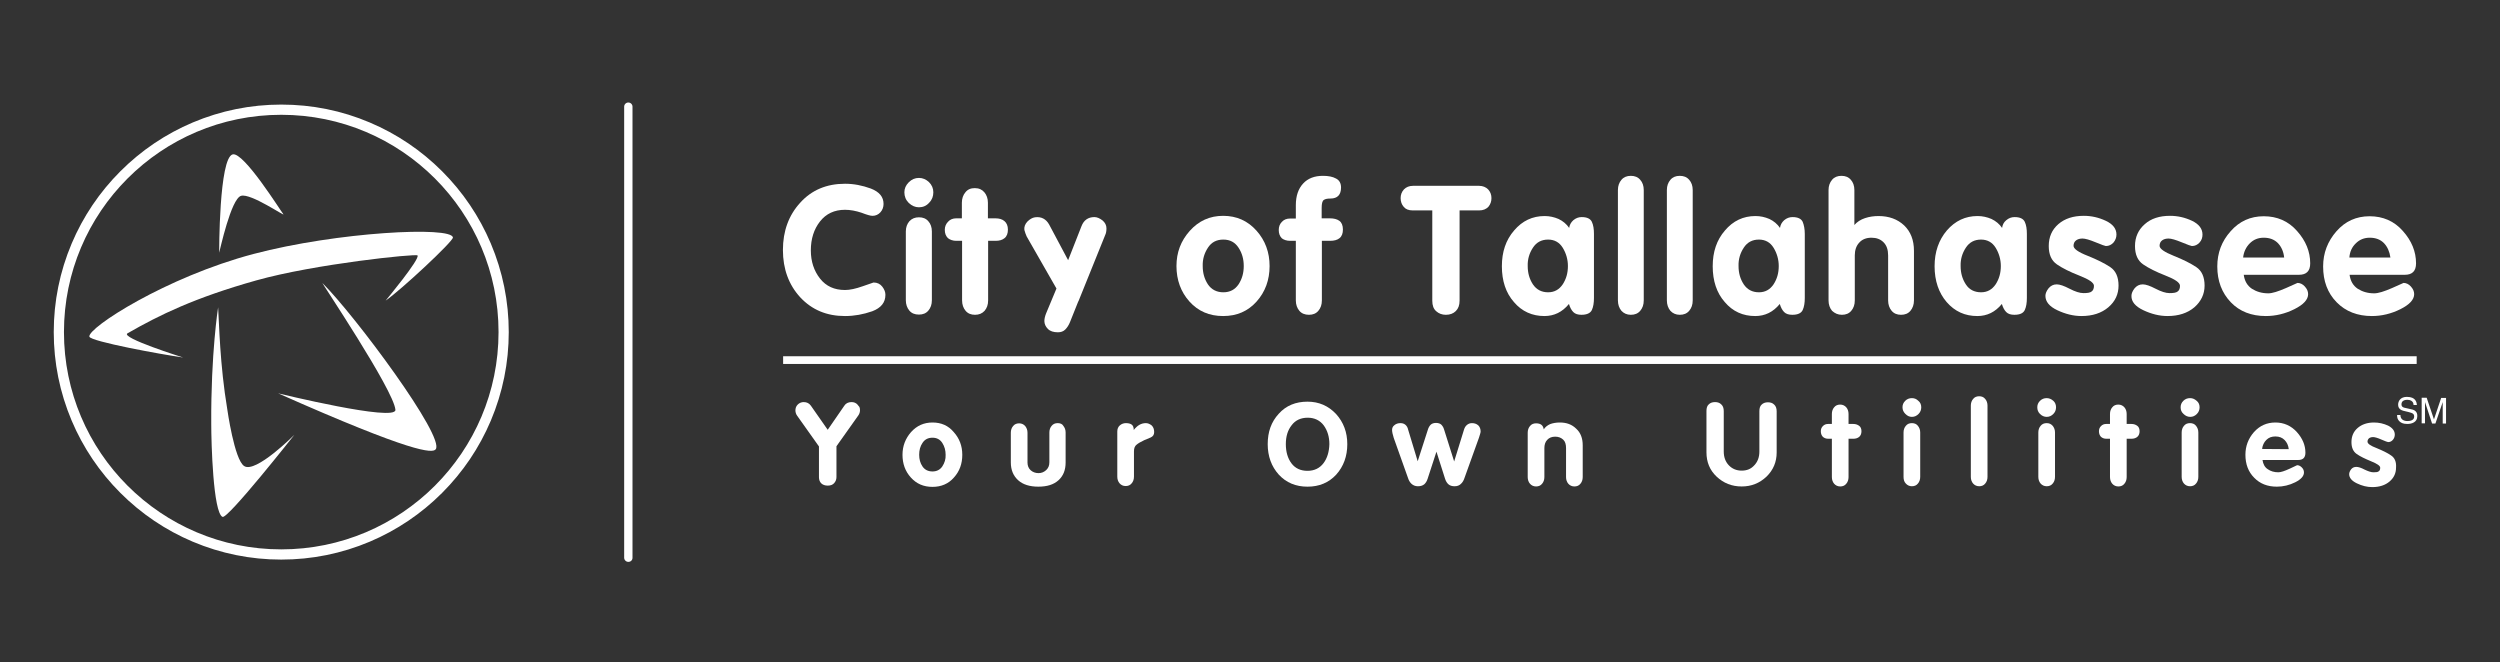 <?xml version="1.0" encoding="utf-8"?>
<!-- Generator: Adobe Illustrator 27.5.0, SVG Export Plug-In . SVG Version: 6.00 Build 0)  -->
<svg version="1.1" id="Layer_1" xmlns="http://www.w3.org/2000/svg" xmlns:xlink="http://www.w3.org/1999/xlink" x="0px" y="0px"
	 viewBox="0 0 1200 317.9" style="enable-background:new 0 0 1200 317.9;" xml:space="preserve">
<rect x="0" y="0" width="1200" height="317.9" fill="#333333" stroke="none"/>
<style type="text/css">
	.st0{fill:#FFFFFF;}
</style>
<g>
	<g>
		<path class="st0" d="M492.2,112l0.6,1.5l14.3,25l-5,12c-0.5,1.3-0.8,2.5-0.8,3.6c0,1.4,0.6,2.7,1.7,3.8s2.7,1.6,4.8,1.6
			c1.4,0,2.6-0.4,3.5-1.3c0.9-0.9,1.7-2.1,2.3-3.6l4-10h0.1v-0.1l12.8-31.7c0.4-0.8,0.6-1.9,0.6-3.2c0-1.5-0.7-2.8-1.9-3.8
			c-1.3-1-2.6-1.6-3.9-1.6c-3,0-5.1,1.5-6.2,4.4l-6.4,16.3l-9.1-17.1c-1.5-2.7-3.8-3.9-6.8-3.5c-1.3,0.2-2.5,0.9-3.7,2.1
			c-1.1,1.2-1.6,2.6-1.4,4L492.2,112z M507.2,138.5l-4.6,11L507.2,138.5L507.2,138.5z"/>
		<path class="st0" d="M619.2,115.6h2.8v28.6c0,2,0.6,3.7,1.7,5c1.1,1.3,2.7,1.9,4.6,1.9c1.9,0,3.4-0.6,4.5-1.9
			c1.1-1.3,1.7-2.9,1.7-5v-28.6h3.9c2,0,3.5-0.4,4.6-1.3s1.6-2.3,1.6-4.1c0-2-0.6-3.4-1.7-4.2c-1.1-0.8-2.6-1.2-4.6-1.2h-3.9v-5
			c0-2,0.3-3.3,1-3.8s1.7-0.7,3.2-0.7c3.4,0,5.1-1.8,5.1-5.3c0-2-0.8-3.5-2.4-4.3c-1.6-0.9-3.7-1.3-6.3-1.3c-4,0-7.2,1.2-9.5,3.7
			S622,94,622,98.5v6.4h-2.8c-1.6,0-2.9,0.5-3.9,1.6c-1,1-1.5,2.3-1.5,3.9c0,1.7,0.5,3,1.5,4C616.2,115.1,617.6,115.6,619.2,115.6z"
			/>
		<path class="st0" d="M447.6,202.8c-4.1,0-7.5,1.5-10.3,4.6c-2.7,3.1-4.1,6.7-4.1,10.9c0,4.3,1.3,7.9,4,10.9s6.1,4.5,10.4,4.5
			c4.2,0,7.7-1.5,10.3-4.5c2.7-3,4-6.6,4-10.9c0-4.3-1.4-7.9-4.1-10.9C455.2,204.3,451.8,202.8,447.6,202.8z M452.3,223.9
			c-1.1,1.6-2.7,2.4-4.7,2.4c-2.1,0-3.7-0.8-4.8-2.4c-1.1-1.6-1.6-3.5-1.6-5.6c0-2.2,0.5-4.1,1.6-5.7c1.1-1.7,2.7-2.5,4.8-2.5
			c2,0,3.6,0.8,4.7,2.5s1.6,3.6,1.6,5.7C454,220.4,453.4,222.2,452.3,223.9z"/>
		<path class="st0" d="M459,115.6h2.8v28.6c0,2,0.6,3.7,1.7,5s2.6,1.9,4.5,1.9s3.4-0.6,4.6-1.9c1.1-1.3,1.7-2.9,1.7-5v-28.6h3.6
			c1.8,0,3.2-0.4,4.3-1.3c1.1-0.9,1.6-2.3,1.6-4.1c0-1.8-0.6-3.2-1.7-4.1s-2.5-1.3-4.3-1.3h-3.6v-7.5c0-2-0.6-3.7-1.7-5
			s-2.6-2-4.6-2c-1.9,0-3.4,0.6-4.5,2c-1.1,1.3-1.7,3-1.7,5v7.5H459c-1.6,0-2.9,0.5-3.9,1.6c-1,1-1.6,2.3-1.6,3.9c0,1.7,0.5,3,1.5,4
			C456,115.1,457.4,115.6,459,115.6z"/>
		<path class="st0" d="M587.1,151.7c6.6,0,11.9-2.3,16.1-7c4.1-4.6,6.2-10.3,6.2-17c0-6.6-2.1-12.3-6.3-17s-9.5-7.1-16-7.1
			c-6.4,0-11.7,2.4-16,7.2c-4.3,4.8-6.4,10.4-6.4,16.9c0,6.7,2.1,12.4,6.2,17C575.1,149.4,580.5,151.7,587.1,151.7z M579.8,118.9
			c1.7-2.6,4.1-3.9,7.4-3.9c3.2,0,5.6,1.3,7.3,3.9s2.5,5.5,2.5,8.8c0,3.3-0.8,6.2-2.5,8.8c-1.7,2.5-4.1,3.8-7.3,3.8
			s-5.7-1.3-7.4-3.8c-1.7-2.6-2.5-5.5-2.5-8.8C577.2,124.4,578.1,121.5,579.8,118.9z"/>
		<path class="st0" d="M411.6,194.2c-0.7-0.8-1.7-1.2-2.9-1.2c-1.5,0-2.7,0.6-3.4,1.7l-8,11.6l-8.1-11.6c-0.8-1.1-1.9-1.7-3.4-1.7
			c-1.1,0-2.1,0.4-2.9,1.2s-1.1,1.8-1.1,2.8c0,0.9,0.3,1.8,0.8,2.5l10.5,14.8v14.8c0,1.2,0.4,2.2,1.1,2.9s1.8,1.1,3.1,1.1
			c1.4,0,2.4-0.4,3.1-1.2s1.1-1.7,1.1-2.9v-14.8l10.5-14.8c0.5-0.7,0.8-1.6,0.8-2.5c0-0.6-0.1-1.2-0.3-1.6
			C412.2,195.1,412,194.6,411.6,194.2z"/>
		<rect x="375.9" y="171" class="st0" width="784.1" height="3.7"/>
		<path class="st0" d="M441.1,99.5c1.9,0,3.6-0.7,4.9-2.2c1.4-1.4,2-3.1,2-5s-0.7-3.5-2.1-4.9c-1.4-1.3-3-2-4.8-2
			c-1.9,0-3.5,0.7-4.9,2.1s-2.1,3-2.1,4.8c0,2,0.7,3.7,2.1,5.1C437.7,98.8,439.3,99.5,441.1,99.5z"/>
		<path class="st0" d="M405.6,151.7c4.5,0,8.8-0.8,13.1-2.3c4.2-1.6,6.3-4.2,6.3-7.9c0-1.3-0.5-2.6-1.5-3.9c-1-1.3-2.4-2-4.2-2
			l-5.2,1.8c-3.4,1.2-6.2,1.8-8.5,1.8c-5.1,0-9.1-1.8-12-5.5s-4.4-8.2-4.4-13.5c0-5.6,1.5-10.2,4.4-13.9c2.9-3.7,6.9-5.6,12-5.6
			c2.5,0,5.2,0.5,7.9,1.4c2.6,1,4.3,1.5,5.3,1.5c1.5,0,2.8-0.6,3.8-1.7s1.5-2.5,1.5-4c0-3.4-2-5.8-6.1-7.4
			c-4.1-1.5-8.2-2.3-12.4-2.3c-8.8,0-16,3-21.5,9.1c-5.5,6-8.3,13.6-8.3,22.7s2.8,16.7,8.3,22.7
			C389.7,148.7,396.8,151.7,405.6,151.7z"/>
		<path class="st0" d="M678.1,101h9.4v43.4c0,2.2,0.6,3.9,1.9,5c1.2,1.1,2.8,1.7,4.6,1.7c2,0,3.6-0.6,4.8-1.8s1.8-2.8,1.8-5V101h9.4
			c1.9,0,3.3-0.6,4.4-1.7c1-1.2,1.5-2.6,1.5-4.2s-0.5-3-1.6-4.2c-1.1-1.1-2.6-1.7-4.3-1.7h-31.8c-1.8,0-3.2,0.6-4.3,1.7
			c-1.1,1.2-1.6,2.6-1.6,4.2s0.5,3.1,1.5,4.2C674.7,100.4,676.1,101,678.1,101z"/>
		<path class="st0" d="M949.1,151.7c4.7,0,8.6-1.9,11.8-5.8c0.5,1.7,1.2,3,2.1,3.9c0.9,0.9,2.2,1.3,3.9,1.3c2.7,0,4.3-0.8,5-2.3
			s1-3.5,1-5.8v-30.7c0-2.4-0.3-4.3-1-5.8s-2.3-2.3-4.9-2.3c-1.5,0-2.8,0.5-4,1.5s-1.8,2.2-2,3.7c-1.3-1.9-3-3.3-5.1-4.3
			c-2.1-0.9-4.3-1.4-6.7-1.4c-5.8,0-10.7,2.3-14.7,6.9c-3.9,4.6-5.9,10.3-5.9,17.2c0,7,2,12.8,5.8,17.2
			C938.3,149.5,943.2,151.7,949.1,151.7z M943.6,118.9c1.7-2.6,4.1-3.9,7.3-3.9c3,0,5.4,1.3,7,3.9s2.5,5.6,2.5,8.8
			c0,3.3-0.8,6.2-2.5,8.8c-1.7,2.5-4,3.8-7,3.8c-3.2,0-5.7-1.3-7.3-3.8c-1.7-2.6-2.5-5.5-2.5-8.8C941,124.4,941.9,121.5,943.6,118.9
			z"/>
		<path class="st0" d="M987.5,148.9c3.8,1.8,7.7,2.8,11.6,2.8c5.3,0,9.6-1.4,12.9-4.2c3.3-2.8,4.9-6.3,4.9-10.4c0-4.1-1.3-7.1-4-8.9
			c-2.7-1.8-6.3-3.6-10.8-5.4c-4.6-1.8-6.8-3.4-6.8-4.8c0-1.1,0.4-2,1.2-2.6s1.8-0.9,3.1-0.9s3.4,0.6,6.3,1.8
			c2.9,1.2,4.6,1.8,4.9,1.8c1.5,0,2.7-0.6,3.7-1.7c0.9-1.1,1.4-2.4,1.4-3.8c0-2.8-1.7-5-5.1-6.6c-3.4-1.6-6.9-2.4-10.6-2.4
			c-5,0-9.1,1.3-12.2,4c-3.1,2.7-4.6,6.2-4.6,10.5c0,4.1,1.3,7,3.9,8.8c2.6,1.8,6.2,3.6,10.8,5.4s7,3.4,7,4.9c0,1.3-0.4,2.2-1.1,2.7
			c-0.7,0.6-2,0.8-3.9,0.8c-1.8,0-4-0.7-6.7-2.1c-2.7-1.4-4.7-2.1-6.2-2.1c-1.6,0-2.9,0.7-3.9,1.9c-1,1.3-1.5,2.5-1.5,3.6
			C981.8,144.8,983.7,147.1,987.5,148.9z"/>
		<path class="st0" d="M1028.8,148.9c3.8,1.8,7.7,2.8,11.6,2.8c5.3,0,9.6-1.4,12.9-4.2c3.2-2.8,4.9-6.3,4.9-10.4
			c0-4.1-1.3-7.1-4-8.9c-2.7-1.8-6.3-3.6-10.8-5.4s-6.8-3.4-6.8-4.8c0-1.1,0.4-2,1.2-2.6c0.8-0.6,1.8-0.9,3.1-0.9
			c1.3,0,3.4,0.6,6.3,1.8c2.9,1.2,4.6,1.8,4.9,1.8c1.5,0,2.7-0.6,3.7-1.7s1.4-2.4,1.4-3.8c0-2.8-1.7-5-5-6.6
			c-3.4-1.6-6.9-2.4-10.6-2.4c-5,0-9.1,1.3-12.1,4c-3.1,2.7-4.7,6.2-4.7,10.5c0,4.1,1.3,7,3.9,8.8c2.6,1.8,6.2,3.6,10.8,5.4
			c4.6,1.8,6.9,3.4,6.9,4.9c0,1.3-0.4,2.2-1.1,2.7c-0.7,0.6-2,0.8-3.9,0.8c-1.8,0-4-0.7-6.7-2.1c-2.7-1.4-4.7-2.1-6.2-2.1
			c-1.6,0-2.9,0.7-3.9,1.9c-1,1.3-1.5,2.5-1.5,3.6C1023,144.8,1025,147.1,1028.8,148.9z"/>
		<path class="st0" d="M1087.6,151.7c4.7,0,9.3-1.1,13.7-3.3c4.4-2.2,6.6-4.6,6.6-7.2c0-1.3-0.5-2.5-1.6-3.7c-1-1.1-2.2-1.7-3.5-1.7
			l-5.6,2.5c-3.7,1.6-6.5,2.5-8.4,2.5c-3.1,0-5.7-0.8-7.9-2.2c-2.2-1.5-3.5-3.7-3.9-6.7h26.5c3.6,0,5.4-1.8,5.4-5.5
			c0-5.6-2.1-10.8-6.3-15.5c-4.2-4.8-9.6-7.1-16-7.1s-11.7,2.4-15.9,7.2c-4.3,4.8-6.4,10.4-6.4,16.9c0,7,2.2,12.7,6.5,17.2
			C1075,149.5,1080.7,151.7,1087.6,151.7z M1079.9,116.8c1.8-1.8,4-2.7,6.7-2.7c2.9,0,5.1,0.9,6.8,2.6c1.7,1.8,2.7,4.1,3,6.9h-19.7
			C1077,120.9,1078.1,118.6,1079.9,116.8z"/>
		<path class="st0" d="M1138.5,151.7c4.7,0,9.3-1.1,13.7-3.3c4.4-2.2,6.6-4.6,6.6-7.2c0-1.3-0.5-2.5-1.6-3.7c-1-1.1-2.2-1.7-3.5-1.7
			l-5.6,2.5c-3.7,1.6-6.5,2.5-8.5,2.5c-3.1,0-5.7-0.8-7.9-2.2c-2.2-1.5-3.5-3.7-3.9-6.7h26.5c3.6,0,5.4-1.8,5.4-5.5
			c0-5.6-2.1-10.8-6.3-15.5c-4.2-4.8-9.6-7.1-16-7.1s-11.7,2.4-15.9,7.2c-4.2,4.8-6.4,10.4-6.4,16.9c0,7,2.1,12.7,6.5,17.2
			C1125.9,149.5,1131.6,151.7,1138.5,151.7z M1130.8,116.8c1.8-1.8,4-2.7,6.7-2.7c2.9,0,5.1,0.9,6.8,2.6c1.7,1.8,2.7,4.1,3.1,6.9
			h-19.7C1127.9,120.9,1128.9,118.6,1130.8,116.8z"/>
		<path class="st0" d="M842.5,151.7c4.7,0,8.6-1.9,11.8-5.8c0.5,1.7,1.2,3,2.1,3.9c0.9,0.9,2.2,1.3,3.9,1.3c2.7,0,4.3-0.8,5-2.3
			s1-3.5,1-5.8v-30.7c0-2.4-0.4-4.3-1-5.8c-0.7-1.5-2.3-2.3-4.9-2.3c-1.5,0-2.8,0.5-4,1.5c-1.1,1-1.8,2.2-2,3.7
			c-1.3-1.9-3-3.3-5.1-4.3c-2.1-0.9-4.3-1.4-6.7-1.4c-5.8,0-10.7,2.3-14.6,6.9c-4,4.6-5.9,10.3-5.9,17.2c0,7,1.9,12.8,5.8,17.2
			C831.7,149.5,836.6,151.7,842.5,151.7z M837,118.9c1.7-2.6,4.1-3.9,7.3-3.9c3,0,5.4,1.3,7,3.9s2.5,5.6,2.5,8.8
			c0,3.3-0.8,6.2-2.5,8.8c-1.7,2.5-4,3.8-7,3.8c-3.2,0-5.6-1.3-7.3-3.8c-1.7-2.6-2.5-5.5-2.5-8.8C834.4,124.4,835.3,121.5,837,118.9
			z"/>
		<path class="st0" d="M782.8,151.1c1.9,0,3.4-0.6,4.5-1.9c1.1-1.3,1.7-2.9,1.7-5v-53c0-2-0.6-3.7-1.7-4.9c-1.1-1.3-2.6-1.9-4.5-1.9
			s-3.4,0.6-4.5,1.9s-1.7,2.9-1.7,4.9v53c0,2,0.6,3.7,1.7,5C779.4,150.4,780.9,151.1,782.8,151.1z"/>
		<path class="st0" d="M806.3,151.1c1.9,0,3.4-0.6,4.5-1.9c1.1-1.3,1.7-2.9,1.7-5v-53c0-2-0.6-3.7-1.7-4.9c-1.1-1.3-2.6-1.9-4.5-1.9
			s-3.4,0.6-4.5,1.9s-1.7,2.9-1.7,4.9v53c0,2,0.6,3.7,1.7,5C802.9,150.4,804.4,151.1,806.3,151.1z"/>
		<path class="st0" d="M884.1,151.1c1.9,0,3.4-0.6,4.5-1.9c1.1-1.3,1.7-2.9,1.7-5v-21.6c0-2.5,0.7-4.6,2.1-6.1
			c1.4-1.6,3.4-2.4,5.9-2.4c2.4,0,4.3,0.7,5.8,2.2s2.2,3.6,2.2,6.3v21.6c0,2,0.6,3.7,1.7,5c1.1,1.3,2.6,1.9,4.5,1.9s3.4-0.6,4.5-1.9
			c1.1-1.3,1.7-3,1.7-5v-23.8c0-5.2-1.6-9.2-4.7-12.2c-3.2-3-7.3-4.5-12.3-4.5c-2.2,0-4.4,0.3-6.5,1s-3.8,1.8-5.1,3.3V91.2
			c0-2-0.6-3.7-1.7-4.9c-1.1-1.3-2.6-1.9-4.5-1.9s-3.4,0.6-4.5,1.9s-1.7,2.9-1.7,4.9v53c0,2,0.6,3.7,1.7,5
			C880.7,150.4,882.2,151.1,884.1,151.1z"/>
		<path class="st0" d="M741.3,151.7c4.7,0,8.6-1.9,11.8-5.8c0.5,1.7,1.2,3,2.1,3.9c0.9,0.9,2.2,1.3,3.9,1.3c2.6,0,4.3-0.8,5-2.3
			s1-3.5,1-5.8v-30.7c0-2.4-0.3-4.3-1-5.8s-2.3-2.3-4.9-2.3c-1.5,0-2.8,0.5-4,1.5c-1.1,1-1.8,2.2-2,3.7c-1.3-1.9-3-3.3-5.1-4.3
			c-2.1-0.9-4.3-1.4-6.7-1.4c-5.8,0-10.7,2.3-14.6,6.9c-4,4.6-5.9,10.3-5.9,17.2c0,7,1.9,12.8,5.8,17.2
			C730.5,149.5,735.5,151.7,741.3,151.7z M735.8,118.9c1.7-2.6,4.1-3.9,7.3-3.9c3,0,5.4,1.3,7,3.9s2.5,5.6,2.5,8.8
			c0,3.3-0.8,6.2-2.5,8.8c-1.7,2.5-4,3.8-7,3.8c-3.2,0-5.6-1.3-7.3-3.8c-1.7-2.6-2.5-5.5-2.5-8.8
			C733.2,124.4,734.1,121.5,735.8,118.9z"/>
		<path class="st0" d="M441.1,104.3c-1.9,0-3.4,0.6-4.6,1.9c-1.1,1.3-1.7,2.9-1.7,4.9v33c0,2,0.6,3.7,1.7,5s2.6,1.9,4.6,1.9
			c1.9,0,3.4-0.6,4.5-1.9c1.1-1.3,1.7-2.9,1.7-5v-33c0-2-0.6-3.7-1.7-4.9C444.5,104.9,443,104.3,441.1,104.3z"/>
		<path class="st0" d="M917.7,191.1c-1.2,0-2.3,0.4-3.2,1.3c-0.9,0.9-1.3,1.9-1.3,3.1c0,1.3,0.5,2.3,1.4,3.2s1.9,1.4,3.1,1.4
			c1.3,0,2.3-0.5,3.2-1.4s1.3-2,1.3-3.2s-0.4-2.3-1.4-3.1C919.9,191.5,918.9,191.1,917.7,191.1z"/>
		<path class="st0" d="M1023.1,203.5h-2.3v-4.8c0-1.3-0.4-2.4-1.1-3.2c-0.7-0.8-1.7-1.3-2.9-1.3s-2.2,0.4-2.9,1.3
			c-0.7,0.8-1.1,1.9-1.1,3.2v4.8h-1.8c-1,0-1.8,0.3-2.5,1s-1,1.5-1,2.5c0,1.1,0.3,1.9,0.9,2.6c0.6,0.6,1.5,1,2.6,1h1.8V229
			c0,1.3,0.4,2.4,1.1,3.2c0.7,0.8,1.7,1.3,2.9,1.3s2.2-0.4,2.9-1.3c0.7-0.8,1.1-1.9,1.1-3.2v-18.4h2.3c1.1,0,2.1-0.3,2.8-0.9
			c0.7-0.6,1.1-1.5,1.1-2.7s-0.4-2.1-1.1-2.6C1025.1,203.8,1024.2,203.5,1023.1,203.5z"/>
		<path class="st0" d="M1051.2,203.1c-1.2,0-2.2,0.4-2.9,1.3c-0.7,0.8-1.1,1.9-1.1,3.2v21.3c0,1.3,0.4,2.4,1.1,3.2s1.7,1.3,2.9,1.3
			c1.2,0,2.2-0.4,2.9-1.3c0.7-0.8,1.1-1.9,1.1-3.2v-21.3c0-1.3-0.4-2.3-1.1-3.2C1053.4,203.5,1052.4,203.1,1051.2,203.1z"/>
		<path class="st0" d="M982.4,203.1c-1.2,0-2.2,0.4-2.9,1.3c-0.7,0.8-1.1,1.9-1.1,3.2v21.3c0,1.3,0.4,2.4,1.1,3.2
			c0.7,0.8,1.7,1.3,2.9,1.3s2.2-0.4,2.9-1.3c0.7-0.8,1.1-1.9,1.1-3.2v-21.3c0-1.3-0.4-2.3-1.1-3.2
			C984.5,203.5,983.6,203.1,982.4,203.1z"/>
		<path class="st0" d="M950,190.2c-1.2,0-2.2,0.4-2.9,1.3c-0.7,0.8-1.1,1.9-1.1,3.2v34.2c0,1.3,0.4,2.4,1.1,3.2
			c0.7,0.8,1.7,1.3,2.9,1.3s2.2-0.4,2.9-1.3c0.7-0.8,1.1-1.9,1.1-3.2v-34.2c0-1.3-0.4-2.4-1.1-3.2
			C952.2,190.6,951.2,190.2,950,190.2z"/>
		<path class="st0" d="M982.4,191.1c-1.2,0-2.3,0.4-3.2,1.3c-0.9,0.9-1.3,1.9-1.3,3.1c0,1.3,0.4,2.3,1.3,3.2c0.9,0.9,2,1.4,3.2,1.4
			c1.3,0,2.3-0.5,3.2-1.4s1.3-2,1.3-3.2s-0.4-2.3-1.3-3.1C984.6,191.5,983.5,191.1,982.4,191.1z"/>
		<path class="st0" d="M507.7,203.1c-1.2,0-2.2,0.4-2.9,1.3c-0.7,0.8-1.1,1.9-1.1,3.2v14.3c0,1.6-0.5,2.8-1.6,3.8
			c-1,0.9-2.2,1.4-3.6,1.4c-1.5,0-2.8-0.5-3.8-1.4s-1.5-2.2-1.5-3.7v-14.3c0-1.3-0.4-2.3-1.1-3.2c-0.7-0.8-1.7-1.3-2.9-1.3
			c-1.2,0-2.2,0.4-2.9,1.3c-0.7,0.8-1.1,1.9-1.1,3.2V222c0,3.6,1.2,6.4,3.5,8.5s5.6,3.1,9.7,3.1c4.2,0,7.4-1,9.7-3.1
			c2.3-2.1,3.4-4.9,3.4-8.5v-14.4c0-1.3-0.4-2.3-1.1-3.2C509.9,203.5,508.9,203.1,507.7,203.1z"/>
		<path class="st0" d="M1157.6,196.5l-3.5-0.8c-0.7-0.2-1.4-0.5-1.4-1.6c0-1.9,1.8-2.2,2.8-2.2c1.4,0,3,0.6,3,2.5h1.6
			c-0.1-1.3-0.5-3.9-4.8-3.9c-3,0-4.2,1.9-4.2,3.8c0,2.1,1.8,2.7,2.6,2.9l2.5,0.6c2,0.5,2.6,0.9,2.6,2.2c0,1.8-2,2.1-3.2,2.1
			c-1.6,0-3.4-0.6-3.4-2.9h-1.6c0,1.2,0.2,2.2,1.2,3.1c0.6,0.5,1.4,1.2,3.7,1.2c2.1,0,4.8-0.8,4.8-3.7
			C1160.4,197.8,1159.2,196.8,1157.6,196.5z"/>
		<path class="st0" d="M1171.8,190.9l-3.5,10.4l0,0l-3.5-10.4h-2.4v12.3h1.6V196c0-0.4,0-1.9,0-3l0,0l3.4,10.3h1.6l3.5-10.3l0,0
			c0,1.1,0,2.7,0,3.1v7.2h1.6V191h-2.3V190.9z"/>
		<path class="st0" d="M1147.7,218.6c-1.7-1.2-4-2.3-6.9-3.5c-2.9-1.1-4.4-2.1-4.4-3.1c0-0.7,0.3-1.2,0.7-1.6c0.5-0.4,1.2-0.6,2-0.6
			s2.2,0.4,4,1.2c1.9,0.8,2.9,1.2,3.2,1.2c1,0,1.7-0.4,2.3-1.1c0.6-0.7,0.9-1.6,0.9-2.5c0-1.8-1.1-3.2-3.2-4.3
			c-2.2-1-4.4-1.5-6.8-1.5c-3.2,0-5.8,0.9-7.8,2.6c-2,1.7-3,4-3,6.8c0,2.6,0.8,4.5,2.5,5.7s4,2.3,6.9,3.5c3,1.2,4.4,2.2,4.4,3.1
			c0,0.8-0.2,1.4-0.7,1.7c-0.4,0.4-1.3,0.5-2.5,0.5s-2.6-0.5-4.3-1.3c-1.7-0.9-3-1.3-4-1.3s-1.9,0.4-2.5,1.2s-0.9,1.6-0.9,2.3
			c0,1.7,1.2,3.2,3.7,4.4s4.9,1.8,7.4,1.8c3.4,0,6.2-0.9,8.3-2.7c2.1-1.8,3.1-4,3.1-6.7C1150.3,221.6,1149.4,219.7,1147.7,218.6z"/>
		<path class="st0" d="M1106.6,217.3c0-3.6-1.4-6.9-4.1-9.9s-6.2-4.6-10.3-4.6c-4.1,0-7.5,1.5-10.3,4.6c-2.7,3.1-4.1,6.7-4.1,10.9
			c0,4.5,1.4,8.2,4.2,11c2.8,2.9,6.4,4.3,10.9,4.3c3,0,6-0.7,8.8-2.1c2.8-1.4,4.2-3,4.2-4.7c0-0.9-0.3-1.7-1-2.4s-1.4-1.1-2.3-1.1
			l-3.6,1.7c-2.4,1.1-4.2,1.7-5.4,1.7c-2,0-3.7-0.5-5.1-1.5c-1.4-0.9-2.2-2.4-2.5-4.4h17.1C1105.5,220.8,1106.6,219.6,1106.6,217.3z
			 M1085.8,215.5c0.2-1.7,0.9-3.2,2-4.3c1.2-1.2,2.6-1.7,4.4-1.7c1.9,0,3.3,0.6,4.4,1.7c1.1,1.1,1.8,2.6,2,4.4L1085.8,215.5
			L1085.8,215.5z"/>
		<path class="st0" d="M1051.2,191.1c-1.2,0-2.3,0.4-3.2,1.3c-0.9,0.9-1.3,1.9-1.3,3.1c0,1.3,0.4,2.3,1.4,3.2c0.9,0.9,2,1.4,3.2,1.4
			c1.3,0,2.3-0.5,3.2-1.4c0.9-0.9,1.3-2,1.3-3.2s-0.4-2.3-1.4-3.1C1053.4,191.5,1052.4,191.1,1051.2,191.1z"/>
		<path class="st0" d="M889.6,203.5h-2.3v-4.8c0-1.3-0.4-2.4-1.1-3.2c-0.7-0.8-1.7-1.3-2.9-1.3s-2.2,0.4-2.9,1.3
			c-0.7,0.8-1.1,1.9-1.1,3.2v4.8h-1.8c-1,0-1.8,0.3-2.5,1s-1,1.5-1,2.5c0,1.1,0.3,1.9,0.9,2.6c0.6,0.6,1.5,1,2.6,1h1.8V229
			c0,1.3,0.4,2.4,1.1,3.2c0.7,0.8,1.7,1.3,2.9,1.3s2.2-0.4,2.9-1.3c0.7-0.8,1.1-1.9,1.1-3.2v-18.4h2.3c1.1,0,2.1-0.3,2.8-0.9
			c0.7-0.6,1.1-1.5,1.1-2.7s-0.4-2.1-1.1-2.6C891.6,203.8,890.7,203.5,889.6,203.5z"/>
		<path class="st0" d="M748.7,202.8c-1.8,0-3.4,0.3-4.7,0.8c-1.3,0.6-2.3,1.4-3,2.5c-0.3-2-1.5-2.9-3.7-2.9c-1.2,0-2.2,0.4-2.9,1.3
			c-0.7,0.8-1.1,1.9-1.1,3.2V229c0,1.3,0.4,2.4,1.1,3.2c0.7,0.8,1.7,1.3,2.9,1.3s2.2-0.4,2.9-1.3c0.7-0.8,1.1-1.9,1.1-3.2v-13.9
			c0-1.6,0.4-3,1.4-4c0.9-1,2.2-1.5,3.8-1.5s2.8,0.5,3.8,1.4s1.4,2.3,1.4,4.1V229c0,1.3,0.4,2.4,1.1,3.2c0.7,0.8,1.7,1.3,2.9,1.3
			s2.2-0.4,2.9-1.3c0.7-0.8,1.1-1.9,1.1-3.2v-15.3c0-3.3-1-6-3.1-7.9C754.5,203.7,751.9,202.8,748.7,202.8z"/>
		<path class="st0" d="M848.6,193.1c-1.3,0-2.3,0.4-3,1.1c-0.8,0.7-1.1,1.8-1.1,3.2v19.4c0,2.6-0.8,4.8-2.4,6.5
			c-1.6,1.8-3.6,2.6-6.1,2.6s-4.6-0.9-6.2-2.6c-1.6-1.7-2.4-3.9-2.4-6.6v-19.4c0-1.4-0.4-2.5-1.2-3.2c-0.8-0.8-1.8-1.1-3-1.1
			c-1.3,0-2.3,0.4-3,1.1c-0.8,0.7-1.1,1.8-1.1,3.2v19.8c0,4.7,1.6,8.6,4.9,11.7c3.3,3.1,7.3,4.7,12,4.7s8.6-1.6,11.9-4.7
			c3.3-3.2,4.9-7.1,4.9-11.6v-19.8c0-1.4-0.4-2.5-1.2-3.2C850.8,193.4,849.8,193.1,848.6,193.1z"/>
		<path class="st0" d="M706.5,203.1c-0.9,0-1.7,0.3-2.4,0.9c-0.7,0.6-1.1,1.3-1.4,2.3l-4.7,15.2l-4.7-14.9c-0.2-0.7-0.4-1.2-0.6-1.6
			c-0.2-0.4-0.5-0.7-0.8-1.1c-0.6-0.6-1.5-0.9-2.6-0.9s-2,0.3-2.6,0.9c-0.6,0.6-1.1,1.5-1.4,2.6l-4.8,14.9l-4.6-15.2
			c-0.2-1-0.7-1.8-1.3-2.3c-0.7-0.6-1.5-0.8-2.4-0.8c-1.1,0-2.1,0.3-2.9,1c-0.8,0.6-1.1,1.4-1.1,2.3c0,0.9,0.3,2.2,0.8,3.8l6.8,19.1
			c0.4,1.3,1,2.3,1.8,3s1.8,1.1,3,1.1c1.3,0,2.2-0.3,3-0.9c0.7-0.6,1.3-1.5,1.7-2.8l4.2-12.9l4.1,12.9c0.4,1.3,1,2.2,1.7,2.8
			s1.7,0.9,2.9,0.9c1.3,0,2.3-0.4,3-1.1c0.8-0.7,1.4-1.7,1.8-3l6.9-19.2l0.5-1.6c0.2-0.6,0.3-1.1,0.3-1.4c0-1.2-0.4-2.2-1.1-2.9
			C708.7,203.4,707.7,203.1,706.5,203.1z"/>
		<path class="st0" d="M550,203.1c-2.2,0-4.1,1.1-5.8,3.3c0-1.2-0.3-2.1-1-2.6s-1.6-0.7-2.8-0.7c-1.1,0-2.1,0.4-2.9,1.1
			c-0.8,0.7-1.2,1.7-1.2,2.9v21.7c0,1.3,0.4,2.4,1.1,3.2c0.7,0.8,1.7,1.3,2.9,1.3s2.2-0.4,2.9-1.3c0.7-0.8,1.1-1.9,1.1-3.2v-12.2
			c0-1.4,0.4-2.5,1.2-3.1c0.8-0.7,2-1.4,3.7-2.2l3.1-1.3c1.1-0.5,1.7-1.3,1.7-2.6c0-1.4-0.4-2.4-1.2-3.2
			C551.9,203.5,551,203.1,550,203.1z"/>
		<path class="st0" d="M627.6,192.8c-5.7,0-10.3,1.9-13.8,5.8c-3.6,3.9-5.3,8.7-5.3,14.6c0,5.8,1.8,10.7,5.3,14.6
			c3.6,3.9,8.2,5.8,13.8,5.8s10.2-1.9,13.8-5.8c3.5-3.9,5.3-8.8,5.3-14.6c0-5.7-1.8-10.5-5.4-14.5
			C637.6,194.8,633.1,192.8,627.6,192.8z M635.3,222.3c-1.8,2.4-4.4,3.7-7.7,3.7s-5.9-1.2-7.7-3.6c-1.8-2.4-2.7-5.5-2.7-9.2
			s0.9-6.7,2.8-9.1c1.8-2.4,4.4-3.6,7.7-3.6s5.9,1.3,7.7,3.7c1.8,2.5,2.7,5.5,2.7,9C638,216.8,637.1,219.9,635.3,222.3z"/>
		<path class="st0" d="M917.7,203.1c-1.2,0-2.2,0.4-2.9,1.3c-0.7,0.8-1.1,1.9-1.1,3.2v21.3c0,1.3,0.3,2.4,1.1,3.2
			c0.7,0.8,1.7,1.3,2.9,1.3s2.2-0.4,2.9-1.3c0.7-0.8,1.1-1.9,1.1-3.2v-21.3c0-1.3-0.4-2.3-1.1-3.2
			C919.9,203.5,918.9,203.1,917.7,203.1z"/>
	</g>
	<g>
		<path class="st0" d="M301.6,269.7c-1.1,0-2-0.9-2-2V51.2c0-1.1,0.9-2,2-2s2,0.9,2,2v216.3C303.7,268.8,302.8,269.7,301.6,269.7z"
			/>
	</g>
	<g>
		<path class="st0" d="M135,55.1c57.6,0,104.3,46.7,104.3,104.3S192.6,263.7,135,263.7S30.7,217,30.7,159.4S77.4,55.1,135,55.1
			 M135,50.2c-14.7,0-29,2.9-42.5,8.6c-13,5.5-24.7,13.4-34.7,23.4s-17.9,21.7-23.4,34.7c-5.7,13.5-8.6,27.8-8.6,42.5
			s2.9,29,8.6,42.5c5.5,13,13.4,24.7,23.4,34.7s21.7,17.9,34.7,23.4c13.5,5.7,27.8,8.6,42.5,8.6s29-2.9,42.5-8.6
			c13-5.5,24.7-13.4,34.7-23.4s17.9-21.7,23.4-34.7c5.7-13.5,8.6-27.8,8.6-42.5s-2.9-29-8.6-42.5c-5.5-13-13.4-24.7-23.4-34.7
			s-21.7-17.9-34.7-23.4C164.1,53.1,149.8,50.2,135,50.2L135,50.2z"/>
		<g>
			<g>
				<path class="st0" d="M105.2,121.3c0,0-0.1-45.6,6.5-47.2c5.3-1.3,23.1,27.3,24.3,28.7c1.2,1.5-15.6-10.2-20.3-8.8
					C110.9,95.4,105.6,120,105.2,121.3z"/>
				<path class="st0" d="M109.1,196.5c-3.6-21.6-3.9-41.2-4.4-49c0,0-3.5,22-3.3,56c0,9.1,0.9,42.5,5.4,44.6
					c2.5,1.2,34.5-39.4,34.5-39.4s-18.6,18.7-24.1,15C112.5,220.7,109.1,196.5,109.1,196.5z"/>
				<path class="st0" d="M185.1,144.3c7.4-5.1,32.5-28.5,32.3-30.3c-0.6-5.5-55.5-2.7-95.7,7.9c-42,11.1-79.7,35.5-78.8,39.7
					c0.5,2.3,34.9,8.6,45,10c0,0-30.3-9.5-26.7-11.6c15.3-8.8,32.3-17.1,61.8-25.4c28.1-7.9,76.7-12.9,77.4-12
					C201.8,124.2,185.1,144.3,185.1,144.3z"/>
				<path class="st0" d="M209.1,215.7c-1.6,1.9-10.7,1.9-75.6-26.9c0,0,56.8,13.9,56.3,7.9c-0.8-9.5-36.2-62.1-35-60.8
					C170.2,151.2,214,210,209.1,215.7z"/>
			</g>
		</g>
	</g>
</g>
</svg>
